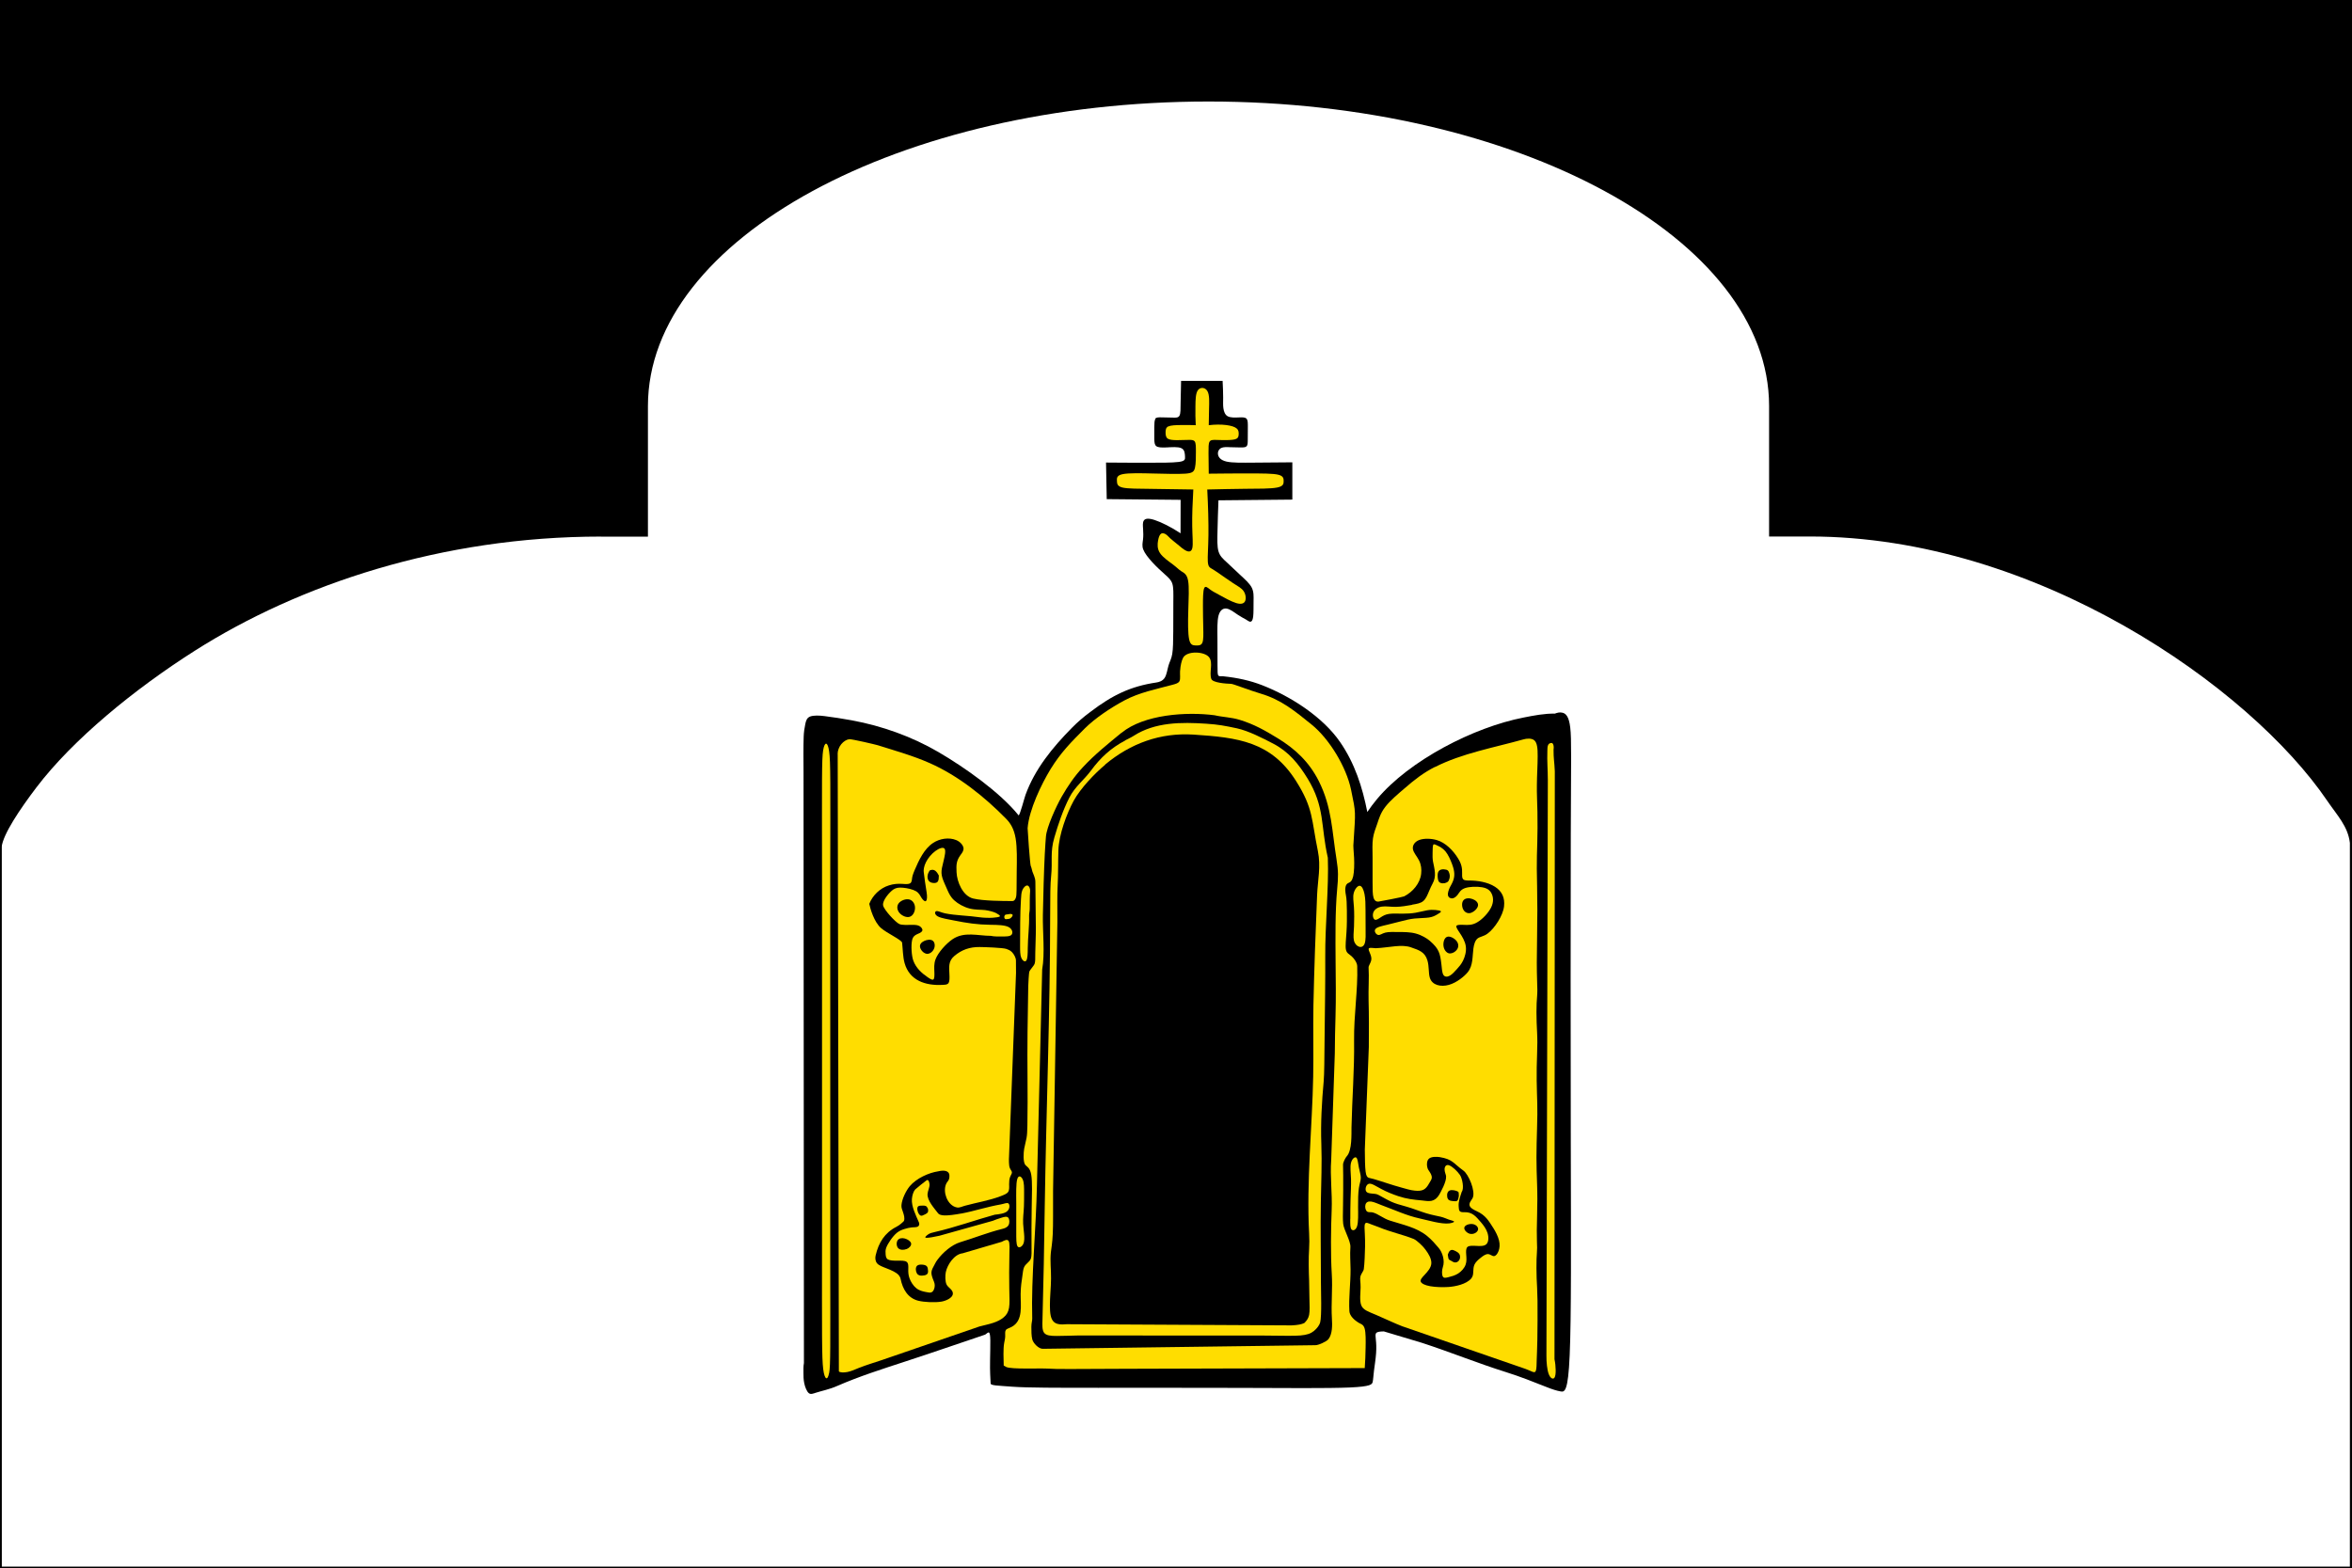 <svg xmlns="http://www.w3.org/2000/svg" xml:space="preserve" width="300.2mm" height="200.2mm" style="shape-rendering:geometricPrecision;text-rendering:geometricPrecision;image-rendering:optimizeQuality;fill-rule:evenodd;clip-rule:evenodd" viewBox="0 0 30020 20020"><rect x="0" y="0" width="30020" height="20020" fill="#808080" stroke="none"/><defs><style>.fil0{fill:#000}.fil2{fill:#fd0}</style></defs><g id="Layer_x0020_1"><path class="fil0" d="M10 10h30000v20000H10z"/><path id="_490571008" d="M7670 6850c-2036 0-3854 613-5183 1457-771 490-1557 1133-2022 1745-213 281-424 595-444 760l1 9199h29971v-9251c-25-211-160-348-289-537-986-1452-3717-3375-6605-3374h-519V5184c0-2139-3220-3888-7155-3888S8270 3046 8270 5184v1667h-598z" style="fill:#fff"/><g id="_354858840"><path class="fil0" d="M14748 5348c-14 18-14 55-15 103 0 48-1 108 0 153s4 75 26 92c22 16 64 19 128 16s149-11 192 10c43 20 44 69 46 105s4 59-79 70-250 11-419 10c-169 0-340 0-510-2l9 467 943 9-1 427c-117-78-248-143-332-170s-121-17-137 8-12 64-9 108c3 43 4 91-1 134-5 42-15 80 3 127s63 105 115 162 112 112 159 154 81 71 97 120c16 50 14 121 13 230s-1 256-1 379c-1 123-2 224-13 289s-32 95-47 145-23 119-50 160-72 54-107 59c-328 49-559 160-842 376-93 69-166 133-234 202-247 250-474 527-593 857-14 38-68 248-87 262-240-298-695-617-1024-809-340-198-717-333-1105-405-119-22-238-40-348-54-67-9-141-11-184 5-43 17-54 53-63 99-10 46-18 102-20 154-5 137-3 318-2 458l5 7543c-8 42-6 82-6 124 0 41 0 84 10 133s32 104 57 126c25 21 54 8 91-4s81-23 127-36 94-28 144-50c287-125 572-215 871-313 341-111 679-229 1019-343 23-15 37-32 48-27s17 33 18 100-2 174-3 247c-3 171 4 222 7 302-2 29 89 28 280 43 191 14 572 14 1093 14 522 0 1185-1 1787 1s1144 7 1421-5 289-40 296-74 8-75 16-139 22-151 27-224 2-130-3-173c-4-43-9-70 5-86 15-16 49-19 97-20l487 146c360 117 710 260 1070 373 182 57 350 124 527 194 65 26 121 44 172 53 50 9 96 10 116-464 21-474 17-1422 14-2724-2-1302-3-2956 0-3916s11-1224-7-1372c-17-147-60-178-97-188s-69 0-99 11c-135-2-267 24-399 50-638 124-1459 547-1872 1042-43 52-85 107-123 164-63-320-161-623-348-894-219-318-625-580-990-723-157-61-314-96-505-116-20-2-45 5-57-8s-12-46-12-130 0-219-1-340-4-228 14-296 57-97 103-90 100 50 143 79 75 44 101 59c25 15 43 30 59 30s30-16 36-64 4-128 5-196 4-123-24-177-87-105-146-160c-59-54-117-111-167-157s-91-80-110-143-16-154-13-268 6-250 12-385l943-9v-476c-171 2-341 2-490 4-149 1-276 4-352-14s-102-57-107-92 12-66 41-81c29-14 70-12 114-10s92 3 130 3 66 0 80-15c14-14 15-42 15-86s0-103 1-154c0-50 2-92-17-112-18-20-56-18-102-16-47 2-103 4-138-15s-49-61-55-102-3-81-3-139-3-135-7-211h-530c-2 100-5 200-6 279s1 135-14 164c-14 28-44 28-86 26-43-1-98-3-140-3-42-1-71-1-85 18z"/><path class="fil2" d="M14912 5443c-33 16-35 48-35 79s4 62 28 78c25 16 71 19 120 19s101-2 141-3 69-1 84 21c14 22 14 67 14 132s0 151-12 203-36 69-126 75-245 2-402-2-315-8-394 8c-78 16-76 52-74 87s3 67 71 84c68 16 203 15 365 17s350 6 539 8c-10 166-16 333-14 466s13 233 1 283c-12 49-46 49-80 32-34-16-69-48-104-77s-72-57-96-79-36-38-55-51-44-22-63-10-31 44-39 89-12 104 25 159c37 56 116 108 167 147s73 64 104 84 72 35 87 118c16 83 7 234 3 383-5 149-5 296 11 370s49 75 83 77c34 1 69 2 85-34s14-110 12-195-4-180-4-276 1-193 16-227 44-6 73 16 57 37 118 70c61 34 153 85 218 105 64 19 100 6 114-27 14-34 6-88-20-126s-69-60-133-101c-63-41-146-101-197-136s-69-44-87-55-36-23-40-86 6-175 8-337-4-372-15-582c161-3 322-8 484-9s325 0 407-16 84-49 84-82-2-66-70-82-203-16-362-16-341 0-524 3c-2-95-2-191-3-263 0-72-1-121 13-145s43-24 84-23c40 1 92 3 140 2s93-4 118-16 29-34 30-58 0-52-24-73c-24-22-72-37-135-45-64-8-144-8-223 2 2-67 2-135 4-215s7-172-21-220c-28-49-89-54-120-14s-32 125-33 208c-1 82-1 162 4 241-63-3-127-3-190-2s-126 2-158 18zM15062 8560c-3 57 6 106-7 134s-47 36-86 47c-210 57-426 98-620 202-170 91-373 226-505 358-175 175-305 307-434 516-118 193-276 521-294 756-1 18 31 466 40 482 9 17 11 37 21 71 11 34 38 80 38 132l6 591c1 95-6 223-7 307 0 84 0 123-9 148-9 26-59 77-67 99-6 17-14 168-14 186l-9 579c-6 399 6 800-2 1200-2 79-3 117-11 161s-23 96-30 137c-8 46-16 169 15 206 20 24 59 33 75 123s9 260 6 431-3 341-2 450 2 156-7 187c-15 50-71 68-90 119-10 26-14 61-21 115-8 54-20 127-21 222-2 140 36 339-113 419-37 20-65 24-76 42-12 17-8 47-8 76s-7 56-13 88c-14 72-8 212-6 289 7 5 18 11 32 18 67 32 427 14 538 21 113 8 288 5 972 2 683-3 1875-6 3066-9 6-84 10-168 11-260 2-92 3-191-12-244s-47-58-70-71c-64-37-121-92-125-151-10-170 16-359 15-535-1-107-9-180-2-283 5-77-84-220-92-297-6-57-4-121-2-236s3-282 2-384c0-67-2-106-2-134-1-34 33-93 47-108 71-77 59-288 61-371 8-370 38-733 33-1106-4-333 50-645 40-951-1-43-37-95-70-125s-64-38-74-86c-10-47 2-134 7-225 6-91 6-186 5-270s-3-156-12-198c-18-91-7-144 34-159 26-10 46-30 59-86 12-56 15-152 11-234s-14-152-7-195c25-409 33-364-32-676-61-291-278-649-504-831-207-167-384-316-648-394-145-43-351-124-377-125-72-2-236-15-254-62-31-83 27-206-29-278-58-75-283-86-332 8-20 37-34 104-37 161z"/><path class="fil2" d="m10692 9628 15 7879c11 15 60 18 110 8s101-34 150-54c99-38 192-66 288-98l1246-429c56-15 121-28 175-46 55-18 100-41 135-71 35-29 58-65 68-121s5-133 3-251-2-277 1-391c2-115 7-186-10-212-16-26-53-7-87 11l-500 147c-106 11-194 145-214 239-9 42-10 123 11 162 20 38 78 63 79 110 2 62-100 99-148 106-82 13-215 8-295-12-133-34-198-149-224-278-3-17-11-32-23-47-32-38-98-65-154-87s-101-38-124-66-25-68-18-99c38-165 117-291 265-366 42-21 82-59 96-74 14-34 0-80-12-115-12-34-22-56-19-90 7-77 57-181 106-240 85-100 239-171 365-190 56-13 140-18 141 57 1 68-27 63-46 114-18 49-14 111 8 166 25 62 72 114 135 125 34 6 65-13 104-23 153-42 303-64 455-122 41-16 77-29 94-54 16-25 13-63 12-97 0-35 2-67 12-92 9-25 24-43 24-60-1-17-17-32-26-53s-11-46-12-73-1-55 1-80l89-2339-1-160c0-35-25-80-50-106s-49-33-73-42c-40-15-281-24-341-24-124-1-227 33-323 115-78 66-66 142-62 234 2 44 3 89-12 111-14 22-43 21-73 23-225 13-425-58-487-277-23-81-23-185-32-262-10-38-195-121-270-187-88-77-136-245-149-308 41-105 134-200 251-236 60-19 113-23 174-19 39 3 76 5 96-7s22-38 25-63c3-24 8-47 34-108 53-123 119-269 235-345 83-55 201-75 295-36 51 21 85 63 92 97 6 35-15 64-36 91-57 78-56 129-52 223 5 121 79 303 213 335 125 30 371 32 502 32 19 0 33-18 41-40s9-48 10-100c1-53 0-132 2-254s6-287-14-406-64-192-122-251c-275-280-610-549-972-709-214-95-440-158-665-229-26-8-330-80-364-77-33 3-74 28-103 64s-46 82-46 126zM18318 9789c-148 75-261 162-395 279-71 61-176 148-239 229-63 80-83 153-105 218-22 64-45 119-55 187s-6 148-5 247c1 100 1 219 0 311 0 93 0 159 12 199s36 53 62 51c20-2 315-59 329-67 109-56 203-164 217-288 7-57 0-116-26-169s-71-99-79-146 22-95 82-117 151-19 221 1c113 32 212 135 272 233 43 68 56 122 53 201-1 26-1 54 15 69 16 14 48 14 80 14 99 0 231 19 325 80 90 58 127 142 115 249-12 115-119 282-211 349-50 37-96 37-127 62s-46 75-53 127c-14 102-3 218-73 304-40 49-137 132-240 161s-213 5-243-90c-19-61-8-145-31-222-32-108-108-132-204-165-122-47-285 2-455 9-34-1-75-10-87 1-12 10 3 40 15 69 12 30 21 60 12 91-8 31-33 64-32 85 8 127-4 275 0 426 5 161 5 407 3 589l-51 1308c1 114 2 222 10 283 8 60 22 72 40 79s39 8 64 16c126 37 225 74 358 110 46 12 109 33 165 38 100 10 140-12 185-95 13-25 32-46 33-71s-14-53-28-74-25-33-31-65c-6-31-6-81 26-106 32-24 95-23 134-17 168 28 172 79 302 172 67 48 156 261 120 346-8 19-23 34-33 54-10 19-15 42 0 63s50 40 85 56c110 51 149 118 213 219 26 41 57 101 70 154s8 99-6 135c-14 37-36 64-59 65s-47-25-76-26-62 22-94 48c-32 25-62 53-77 83s-15 64-17 95c-1 31-4 60-27 87-63 72-200 101-290 107-73 5-165 2-233-10s-110-34-120-58c-9-24 14-50 50-88 35-38 83-89 85-147 3-58-38-124-70-167s-55-65-79-87c-25-22-51-45-76-56-139-56-298-89-449-152-28-12-64-22-97-36-33-13-62-28-74-8s-7 75-4 130 4 111 3 165c-1 63-7 230-16 286-4 27-34 58-43 92s3 73 2 142-15 169 9 229c25 60 89 79 190 122s239 109 331 144l1575 545c38 14 65 27 87 36 22 8 37 11 46-15 8-26 9-82 10-139 2-57 5-115 8-254 2-139 4-358 2-500-2-141-8-205-11-286s-3-181-1-246 7-95 7-143-5-112-4-222 7-265 7-399c0-135-6-250-9-363s-3-224 0-349 8-264 9-370-2-180-5-275-5-212-3-326 8-225 8-318-6-169-9-254-3-181 0-246 9-101 9-169c0-67-7-167-7-349 0-183 7-449 7-671s-6-401-7-529 3-207 6-324 5-273 2-401c-2-128-9-227-7-346 1-119 10-258 10-362 1-104-7-173-42-204-36-31-100-24-138-13-374 105-784 177-1132 354zM10583 17529c18-98 15-302 14-1533s-1-3489 0-4749c2-1260 5-1522-14-1653-18-131-58-131-77-14-18 117-15 351-14 1570 1 1218 1 3421 0 4662s-3 1521 15 1665 57 151 75 52zM19756 9957l-18 7348c-1 87 9 182 29 236 21 54 51 68 69 52 17-16 21-61 20-105s-5-88-15-136l4-7506c-5-120-17-164-16-275 6-37 0-69-13-81s-44-3-55 18c-12 21-10 54-11 81-5 125 6 244 6 368zM13036 12228c16 38 47 58 63 35 17-23 19-90 19-157 1-136 21-287 17-414-1-30 8-58 8-91 1-83-1-144 5-227 2-29-12-65-33-69-21-5-50 22-65 56s-16 75-19 121c-12 197-10 394-11 591 0 65 0 119 16 157zM17281 12006c10 43 37 71 66 80s58-2 72-43 12-114 11-190-1-155-1-231-1-148-13-208-34-106-63-106c-28 0-63 46-75 95-12 50-2 103 3 177s4 170 1 247c-4 77-11 136-1 180z"/><path class="fil2" d="M12841 11734c9 0 43-2 54-10 17-13 32-31 30-43-3-14-30-17-53-10-7 2-37 3-42 8-20 19-13 56 11 56zM17234 15561c0 69-1 116 17 135s55 10 71-44c16-53 13-151 12-243-1-93 1-180 10-241s25-94 25-132-15-80-25-132c-10-51-14-111-33-126-20-14-55 17-68 69-12 52-2 126 1 206 2 80-3 168-6 257s-3 181-3 250zM13060 15882c17-35 15-84 11-130s-10-90-12-129 0-74 2-107c3-34 6-67 8-115s2-112 2-175 1-126-17-168c-18-41-54-61-70-6-17 55-14 186-13 314 1 129 1 256 0 354 0 98-1 167 17 192s55 5 72-30zM11818 11503c-14 10-38-13-56-41s-30-61-71-85-111-39-164-44-90 0-124 22c-48 32-145 142-131 205 13 58 157 213 206 236 36 17 108 11 172 11 33 0 63 2 87 16s44 42 34 60c-27 50-110 27-130 122-14 67-7 197 17 261 34 91 104 156 182 209 31 21 59 40 73 29 14-10 15-50 13-97-2-48-6-103 14-158 33-90 137-203 217-258 151-103 326-44 489-44 43 10 91 8 141 8s103 2 124-22 11-74-39-99-140-27-229-28c-170-2-301-22-466-55-75-15-163-28-207-52-43-24-42-60-20-67 22-6 64 18 113 28 131 27 300 29 441 50 46 7 125 9 167 6 41-3 83-8 91-18 7-10-20-26-47-41s-93-33-143-39-124-1-197-20c-74-19-147-60-194-103-47-42-67-86-87-130-58-134-92-187-71-286 6-24 12-51 23-99s28-118 11-144-69-8-118 28-94 90-120 142c-27 53-32 104-29 124 7 61 22 172 37 261 9 54 6 99-7 109z"/><path class="fil0" d="M11864 11114c11-5 19-8 26-9 48-9 75 39 93 72 0 65-7 101-72 95-64-5-81-56-69-108 4-18 15-33 22-49zM14107 9762c-137 114-314 301-401 457-91 165-191 439-197 633-5 158-2 311-10 468-6 112-3 259-3 451l-55 3429c-1 260 2 435-4 552-5 118-18 178-24 235s-5 110-3 166 6 113 5 169c0 56-4 109-9 196s-11 207 5 279 54 96 92 105c38 10 75 5 113 3l2870 15c80-4 127-13 163-31 24-25 49-51 60-102 10-51 6-128 4-210s-2-169-4-230c-5-116-8-291 0-403 4-56 4-131 0-201-35-655 40-1369 52-1999 6-304-3-607 3-911 9-441 29-976 47-1409 8-184 50-362 10-559-83-402-56-543-279-895-318-503-741-555-1308-592-425-27-804 112-1129 383z"/><path class="fil2" d="M18021 11552c-61 11-137 24-205 25s-129-11-180-3-91 35-106 71-5 82 15 94 50-10 79-29 58-36 105-43 111-3 171-3 116-3 169-12 105-24 146-31c42-7 74-7 106-4 33 3 66 8 70 18 3 10-23 25-49 40s-53 30-102 38c-49 7-122 7-184 13s-113 20-169 34c-55 15-115 30-179 45s-133 29-153 56c-21 27 7 67 33 74s50-18 93-29 103-8 172-8c69 1 146 0 219 20s143 62 180 95c116 102 129 156 146 303 5 41 7 99 24 128s50 30 82 12c32-17 62-53 91-84 28-31 54-59 78-107s45-118 36-184-49-129-79-174-49-74-40-88c10-14 49-14 97-12 47 2 103 6 168-33 66-38 142-119 177-189 35-71 28-132 7-176s-57-71-123-82c-66-12-163-8-218 11-56 20-71 55-91 82s-45 46-70 49c-25 2-51-12-56-41s11-73 28-107c6-12 12-24 18-33 41-76 44-136 20-217-4-13-9-28-15-44-19-51-49-118-84-160-36-42-77-61-105-74s-43-22-50-7-7 53-8 102c-1 35-1 75 5 109 20 100 48 190-6 285-14 25-29 59-43 92-21 50-40 99-74 128-33 29-81 37-142 47z"/><path class="fil0" d="M11481 11655c32 37 89 62 130 49 42-13 68-65 68-114s-27-95-72-107-108 12-136 48c-28 37-22 87 10 124zM18775 11653c41-13 85-56 90-93s-29-68-71-83-91-13-115 16c-24 28-22 82-2 119 20 36 57 54 97 42zM18501 12171c38 4 82-24 101-58s13-74-17-107-84-60-118-45-50 73-42 121 39 85 76 90zM11823 12176c38 7 79-22 97-61 18-38 12-86-15-106s-75-13-110 4-58 43-52 77c6 35 42 78 80 85z"/><path class="fil2" d="M18457 15018c7 67-70 203-87 233-26 45-60 71-99 79-40 8-85-1-123-5-111-10-193-19-302-55-72-24-151-56-217-92-67-35-120-73-155-66s-51 59-41 88c9 29 43 34 75 37s61 3 89 19c163 89 166 97 357 149 73 20 171 60 251 84 79 24 140 33 184 44s71 25 102 36c31 10 66 18 68 26 2 9-28 18-61 23-101 13-276-41-378-63-169-37-320-109-482-168-48-18-100-43-138-48s-62 9-71 37-3 68 16 87c18 19 49 8 76 15 73 20 132 77 222 105 160 52 335 85 470 194 60 48 111 109 146 150 54 61 85 169 57 249-14 40-14 95-1 120 13 24 40 17 75 8s80-20 121-46 79-68 95-112c16-43 11-89 8-130s-4-79 16-97 62-16 110-14c48 3 104 6 132-22 29-29 31-89 14-143s-54-101-82-134c-65-75-110-134-213-131-24 1-47 0-59-13-12-12-12-36-14-57-6-66 19-128 39-190 33-43 6-173-22-214-33-49-99-111-140-125s-58 22-57 55 17 63 20 87zM12267 15492c-74 14-166 27-218 24-39-2-65-12-75-26-47-63-142-163-135-249 3-39 29-87 25-124s-15-58-35-51c-6 2-140 110-148 119-24 27-38 76-42 122-7 96 51 208 90 299 9 22 3 44-15 53-18 10-46 7-77 10-30 3-62 11-94 21s-63 22-93 46-59 59-84 95-46 72-56 102-8 55-6 80 5 51 29 65 70 16 118 16 98-3 121 15c24 18 22 56 21 93s0 74 16 118 48 95 86 125c38 31 83 41 118 48 34 7 57 12 75 5s30-26 37-50 9-53-3-83c-52-126-41-133 14-236 7-14 17-31 31-49 67-90 180-189 289-222 177-53 352-124 530-168 34-8 69-19 86-49s14-78-4-97-52-9-90 3-80 26-107 38l-682 191c-66 15-140 28-167 26-26-3-4-22 21-41s55-25 93-34c247-56 532-158 760-220 56-6 125-14 159-44 35-30 35-83 17-99s-53 4-100 12c-178 31-332 84-506 117z"/><path class="fil0" d="M18770 15752c44 7 88-22 95-53s-23-65-67-72-101 12-108 44c-7 31 36 75 80 82zM11572 15946c36-15 62-45 57-73-6-27-43-52-80-62s-74-4-92 23-16 77 8 101c24 25 71 25 107 10zM14315 9354c-174 143-341 276-495 442-105 112-191 239-268 373-74 130-193 392-202 511-3 40-9 104-15 227-10 197-20 544-24 775-4 210 28 490-9 695l-67 2754c-10 544-75 1181-60 1701 1 30-11 58-11 106 0 49 0 118 12 162 13 48 78 117 131 119l3478-46c39 3 146-46 170-76 53-67 50-183 45-264-12-189 11-381-2-575-15-242-11-566-1-811 9-211-22-431-6-637l46-1363c0-149 5-327 9-472 7-237 3-470 1-707-2-286-6-632 20-915 15-158 16-231-8-382-59-364-58-664-226-999-123-244-299-410-527-549-162-99-299-177-482-233-110-34-214-34-322-59-359-47-901-10-1185 223zm47 97c34-18 75-36 104-55 276-179 614-178 930-157 155 10 242 27 392 59 150 33 329 126 464 196 197 103 322 257 437 444 224 366 166 604 259 1012 14 364-36 872-33 1262 2 239-4 693-8 1007-3 314-4 489-12 586-23 251-40 537-30 799 9 245-2 486-6 731-6 348 1 696 1 1044 0 100 12 420-10 504-8 32-40 77-80 109s-88 50-174 57-210 3-470 1l-2367-1c-102 2-196 6-272 6s-133-5-160-40c-27-36-23-103-21-166 14-501 21-922 29-1452 19-1233 68-2466 69-3699 0-262 2-422 12-510 21-201-15-306 42-498 50-171 110-349 191-508 72-141 187-224 277-346 122-165 252-286 438-384zM18432 11275c-24 5-55 0-69-23-13-20-15-68-13-92 4-38 25-66 81-62 48 3 58 18 69 55 6 23 9 51-10 90-7 14-22 25-57 33zM11839 15481c-18 17-43 28-66 37-38 16-63-50-65-79-2-48 24-47 64-48 38-1 55 1 71 38 5 11 6 42-4 52zM11773 16285c-28 1-54-2-70-29-16-26-21-75 2-97 13-12 35-16 59-15 72 4 78 30 81 79 3 38-14 59-73 61zM18552 15960c36 14 75 34 82 68 14 61-42 111-92 79-57-36-51-11-63-90 15-48 39-70 73-57zM18543 15333c-24-3-51-5-64-30s-13-74 9-95c22-22 64-16 97-6 45 15 31 24 35 68-11 66-20 70-77 63z"/></g><path style="fill:none;stroke:#000;stroke-width:20" d="M10 10h30000v20000H10z"/></g></svg>
